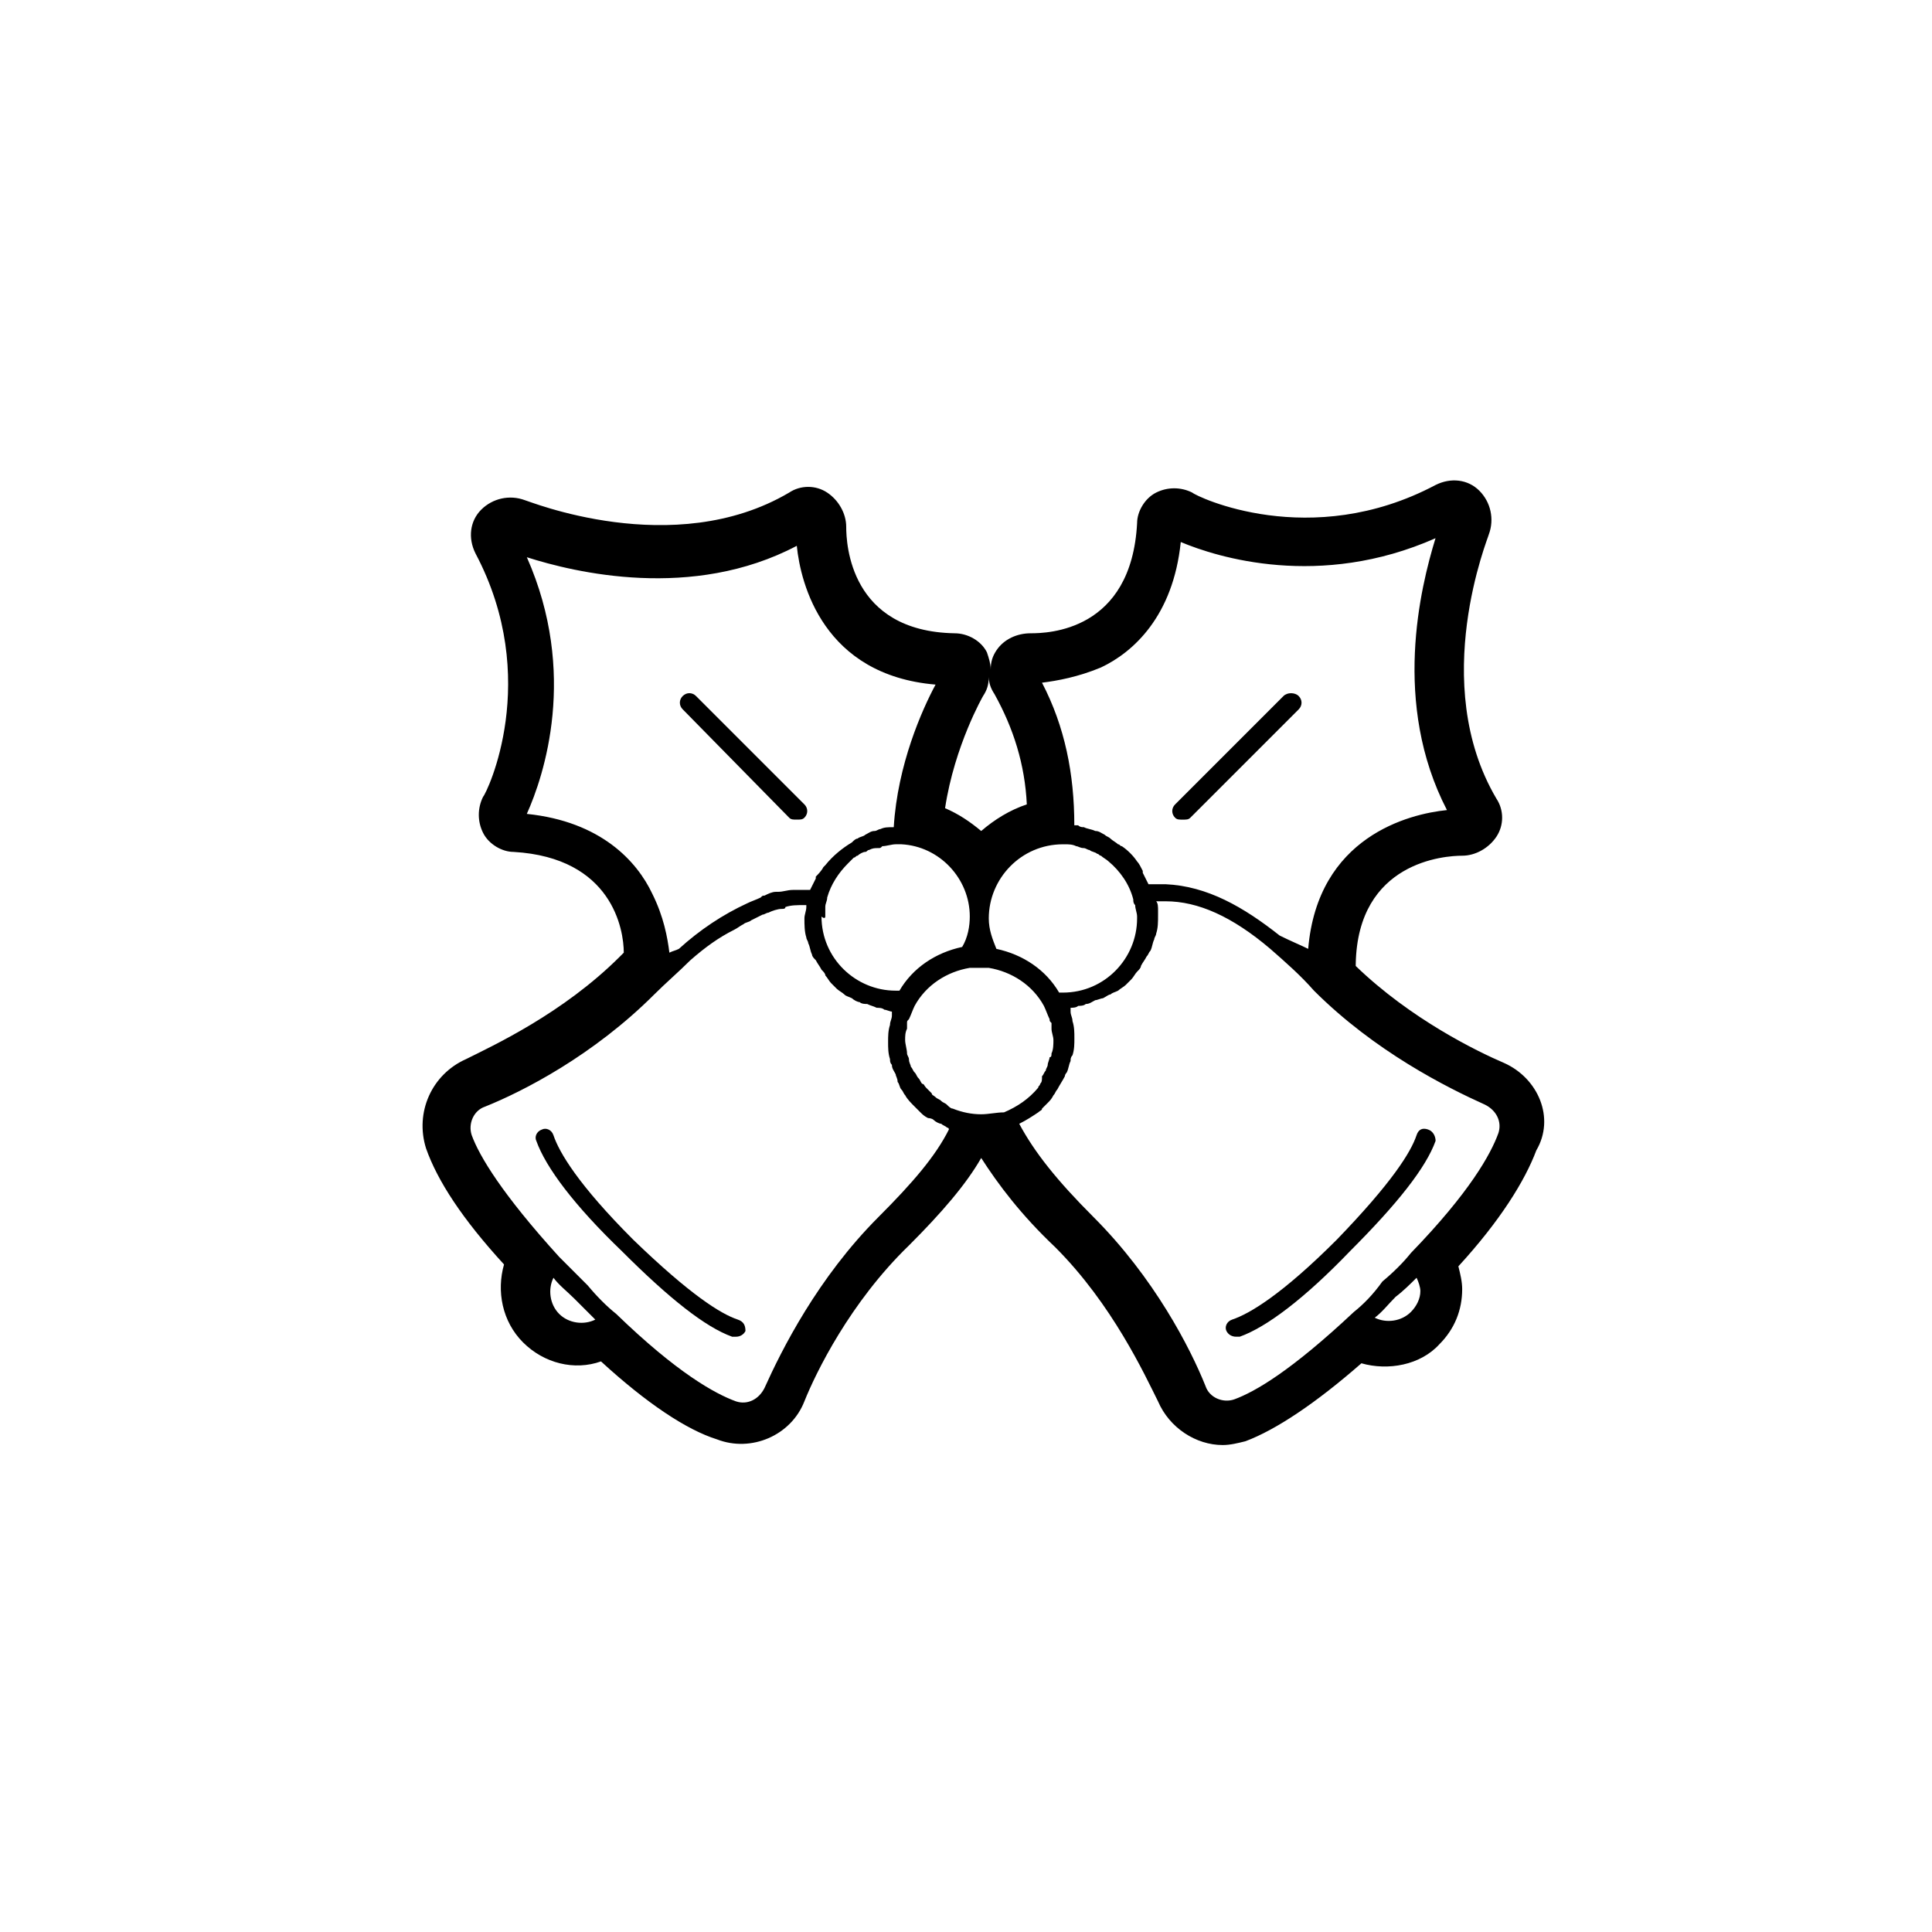 <?xml version="1.0" encoding="UTF-8"?>
<!-- Uploaded to: ICON Repo, www.svgrepo.com, Generator: ICON Repo Mixer Tools -->
<svg fill="#000000" width="800px" height="800px" version="1.1" viewBox="144 144 512 512" xmlns="http://www.w3.org/2000/svg">
 <g>
  <path d="m542.58 425.69c-7.055-3.023-24.688-11.586-39.297-25.695v-0.504c0.504-27.207 23.68-28.719 28.215-28.719 3.527 0 7.055-2.016 9.07-5.039s2.016-7.055 0-10.078c-18.137-30.73-2.016-69.527-2.016-70.031 1.512-4.031 0.504-8.566-2.519-11.586-3.023-3.023-7.559-3.527-11.586-1.512-33.25 17.633-63.48 3.023-64.488 2.016-3.023-1.512-6.551-1.512-9.574 0-3.023 1.512-5.039 5.039-5.039 8.062-1.512 28.719-23.68 29.223-28.215 29.223-3.527 0-7.055 1.512-9.07 4.535-1.008 1.512-1.512 3.023-1.512 5.039 0-1.512-0.504-3.023-1.008-4.535-1.512-3.023-5.039-5.039-8.566-5.039-27.711-0.504-28.719-23.68-28.719-28.215 0-3.527-2.016-7.055-5.039-9.07-3.023-2.016-7.055-2.016-10.078 0-30.73 18.137-69.527 2.016-70.031 2.016-4.031-1.512-8.566-0.504-11.586 2.519-3.023 3.023-3.527 7.559-1.512 11.586 17.633 33.25 3.023 63.48 2.016 64.488-1.512 3.023-1.512 6.551 0 9.574 1.512 3.023 5.039 5.039 8.062 5.039 26.199 1.512 29.223 20.656 29.223 26.703-0.504 0.504-0.504 0.504-1.008 1.008-15.113 15.113-33.754 23.68-40.809 27.207-9.07 4.031-13.602 14.105-10.578 23.68 3.023 8.566 9.574 18.641 20.656 30.73-2.016 7.055-0.504 15.113 5.039 20.656s13.602 7.559 20.656 5.039c12.09 11.082 22.672 18.137 30.73 20.656 9.07 3.527 19.648-1.008 23.176-10.078 3.023-7.559 12.09-26.199 27.711-41.312 8.566-8.566 15.113-16.121 19.145-23.176 4.535 7.055 10.578 15.113 19.648 23.68 15.113 15.113 23.68 33.754 27.207 40.809 3.023 7.055 10.078 11.586 17.129 11.586 2.016 0 4.031-0.504 6.047-1.008 8.062-3.023 18.641-10.078 30.73-20.656 7.055 2.016 15.617 0.504 20.656-5.039 4.031-4.031 6.047-9.07 6.047-14.609 0-2.016-0.504-4.031-1.008-6.047 11.082-12.09 17.633-22.672 20.656-30.73 5.039-8.559 0.504-19.141-8.562-23.172zm-23.176 56.934c0.504 1.008 1.008 2.519 1.008 3.527 0 2.016-1.008 4.031-2.519 5.543-2.519 2.519-6.551 3.023-9.574 1.512 2.016-1.512 3.527-3.527 5.543-5.543 2.016-1.516 4.031-3.531 5.543-5.039zm-16.625 9.066c-16.625 15.617-26.199 21.16-31.738 23.176-3.023 1.008-6.551-0.504-7.559-3.527-4.031-10.078-13.602-28.719-29.727-44.84-9.574-9.574-15.617-17.129-19.648-24.688 2.016-1.008 3.527-2.016 5.039-3.023 0.504-0.504 1.008-0.504 1.008-1.008 0.504-0.504 1.008-1.008 1.512-1.512 0.504-0.504 1.008-1.008 1.512-2.016 0.504-0.504 0.504-1.008 1.008-1.512 0.504-1.008 1.512-2.519 2.016-3.527 0-0.504 0.504-1.008 0.504-1.008 0.504-1.008 0.504-2.016 1.008-3.023 0-0.504 0-1.008 0.504-1.512 0.504-1.512 0.504-3.023 0.504-4.535s0-3.023-0.504-4.535c0-1.008-0.504-1.512-0.504-2.519v-1.008c0.504 0 1.512 0 2.016-0.504 0.504 0 1.512 0 2.016-0.504 1.008 0 1.512-0.504 2.519-1.008 0.504 0 1.512-0.504 2.016-0.504 1.008-0.504 1.512-1.008 2.016-1.008 0.504-0.504 1.008-0.504 2.016-1.008 0.504-0.504 1.512-1.008 2.016-1.512 0.504-0.504 1.008-1.008 1.512-1.512 0.504-0.504 1.008-1.512 1.512-2.016s1.008-1.008 1.008-1.512c0.504-1.008 1.008-1.512 1.512-2.519 0.504-0.504 0.504-1.008 1.008-1.512 0.504-1.008 0.504-2.016 1.008-3.023 0-0.504 0.504-1.008 0.504-1.512 0.504-1.512 0.504-3.023 0.504-5.039v-0.504-0.504c0-1.008 0-2.016-0.504-2.519h2.016 0.504c8.566 0 17.633 4.031 27.711 12.594 4.031 3.527 8.062 7.055 11.586 11.082 16.121 16.121 35.266 25.695 45.344 30.23 3.023 1.512 4.535 4.535 3.527 7.559-2.016 5.543-7.559 15.617-23.176 31.738-2.016 2.519-4.535 5.039-7.559 7.559-2.527 3.539-5.047 6.059-7.562 8.074zm-98.75-52.395c-2.519 0-5.039-0.504-7.559-1.512-0.504 0-1.008-0.504-1.512-1.008-0.504-0.504-1.008-0.504-1.512-1.008-0.504-0.504-1.008-0.504-1.512-1.008-0.504-0.504-1.008-0.504-1.008-1.008-0.504-0.504-1.008-1.008-1.512-1.512-0.504-0.504-0.504-1.008-1.008-1.008-0.504-0.504-0.504-1.008-1.008-1.512-0.504-0.504-0.504-1.008-1.008-1.512-0.504-0.504-0.504-1.008-1.008-1.512 0-0.504-0.504-1.008-0.504-2.016 0-0.504-0.504-1.008-0.504-1.512 0-1.008-0.504-2.519-0.504-3.527 0-1.008 0-2.016 0.504-3.023v-1.512c0-0.504 0-0.504 0.504-1.008 0.504-1.008 1.008-2.519 1.512-3.527 3.023-5.543 8.566-9.07 14.609-10.078h2.519 2.519c6.047 1.008 11.586 4.535 14.609 10.078 0.504 1.008 1.008 2.519 1.512 3.527 0 0.504 0 0.504 0.504 1.008v1.512c0 1.008 0.504 2.016 0.504 3.023 0 1.008 0 2.519-0.504 3.527 0 0.504 0 1.008-0.504 1.008 0 0.504-0.504 1.512-0.504 2.016 0 0.504-0.504 1.008-0.504 1.512-0.504 0.504-0.504 1.008-1.008 1.512 0.008 1.008 0.008 1.512-0.496 2.016 0 0.504-0.504 0.504-0.504 1.008-2.519 3.023-5.543 5.039-9.07 6.551-2.016 0-4.031 0.504-6.047 0.504zm-12.594 1.512c0.504 0.504 1.512 1.008 2.016 1.008 0.504 0.504 1.008 0.504 1.512 1.008 0 0 0.504 0 0.504 0.504-3.527 7.055-9.574 14.105-18.641 23.176-16.121 16.121-25.695 35.266-30.23 45.344-1.512 3.023-4.535 4.535-7.559 3.527-5.543-2.016-15.617-7.559-31.738-23.176-2.519-2.016-5.039-4.535-7.559-7.559-2.519-2.519-5.039-5.039-7.559-7.559-15.109-16.625-21.156-26.703-23.172-32.246-1.008-3.023 0.504-6.551 3.527-7.559 10.078-4.031 28.719-13.602 44.84-29.727 3.023-3.023 6.551-6.047 9.574-9.07 4.031-3.527 7.559-6.047 11.586-8.062 1.008-0.504 1.512-1.008 2.519-1.512 0.504-0.504 1.512-0.504 2.016-1.008 1.008-0.504 2.016-1.008 3.023-1.512 0.504 0 1.008-0.504 1.512-0.504 1.008-0.504 2.519-1.008 3.527-1.008 0.504 0 1.008 0 1.008-0.504 1.512-0.504 3.023-0.504 5.039-0.504h0.504v0.504c0 1.008-0.504 2.016-0.504 3.023 0 1.512 0 3.527 0.504 5.039 0 0.504 0.504 1.008 0.504 1.512 0.504 1.008 0.504 2.016 1.008 3.023 0 0.504 0.504 1.008 1.008 1.512 0.504 1.008 1.008 1.512 1.512 2.519 0.504 0.504 1.008 1.008 1.008 1.512 0.504 0.504 1.008 1.512 1.512 2.016s1.008 1.008 1.512 1.512c0.504 0.504 1.512 1.008 2.016 1.512 0.504 0.504 1.008 0.504 2.016 1.008 0.504 0.504 1.512 1.008 2.016 1.008 0.504 0.504 1.512 0.504 2.016 0.504 1.008 0.504 1.512 0.504 2.519 1.008 0.504 0 1.512 0 2.016 0.504 0.504 0 1.512 0.504 2.016 0.504v1.008c0 1.008-0.504 1.512-0.504 2.519-0.504 1.512-0.504 3.023-0.504 4.535 0 1.512 0 3.023 0.504 4.535 0 0.504 0 1.008 0.504 1.512 0 1.008 0.504 1.512 1.008 2.519 0 0.504 0.504 1.008 0.504 2.016 0.504 0.504 0.504 1.512 1.008 2.016s0.504 1.008 1.008 1.512c0.504 1.008 1.512 2.016 2.519 3.023l1.512 1.512c0.504 0.504 1.008 1.008 2.016 1.512-0.012 0 0.996 0 1.5 0.504zm-100.76 41.816c1.512 2.016 3.527 3.527 5.543 5.543s3.527 3.527 5.543 5.543c-3.023 1.512-7.055 1.008-9.574-1.512-2.519-2.523-3.023-6.555-1.512-9.574zm-7.055-190.95c12.594 4.031 43.832 11.586 71.539-3.023 1.008 10.078 7.055 34.258 36.777 36.777-3.527 6.551-10.078 21.16-11.082 37.785-1.512 0-2.519 0-3.527 0.504-0.504 0-1.008 0.504-1.512 0.504-1.008 0-1.512 0.504-2.519 1.008-0.504 0.504-1.512 0.504-2.016 1.008-0.504 0-1.008 0.504-1.512 1.008-2.519 1.512-5.039 3.527-7.055 6.047l-0.504 0.504c-0.504 1.008-1.512 2.016-2.016 2.519v0.504c-0.504 1.008-1.008 2.016-1.512 3.023h-0.504-3.023-1.008c-1.512 0-2.519 0.504-4.031 0.504h-0.504c-1.008 0-2.016 0.504-3.023 1.008-0.504 0-0.504 0-1.008 0.504-1.008 0.504-2.519 1.008-3.527 1.512-6.551 3.023-12.594 7.055-18.137 12.09-1.008 0.504-1.512 0.504-2.519 1.008-0.504-4.031-1.512-9.574-4.535-15.617-4.031-8.566-13.602-19.145-33.25-21.16 4.543-10.078 13.613-37.285 0.008-68.016zm243.84 67.008c-10.078 1.008-34.258 7.055-36.777 36.777-2.016-1.008-4.535-2.016-7.559-3.527-9.574-7.559-19.145-13.098-30.23-13.602h-1.008-3.023-0.504c-0.504-1.008-1.008-2.016-1.512-3.023v-0.504c-0.504-1.008-1.008-2.016-1.512-2.519-1.008-1.512-2.519-3.023-4.031-4.031-0.504 0-0.504-0.504-1.008-0.504-0.504-0.504-1.512-1.008-2.016-1.512-0.504-0.504-1.008-0.504-1.512-1.008-1.008-0.504-1.512-1.008-2.519-1.008-1.008-0.504-2.016-0.504-3.023-1.008-0.504 0-1.008 0-1.512-0.504h-1.008c0-13.602-2.519-26.199-8.566-37.785 4.031-0.504 9.574-1.512 15.617-4.031 8.566-4.031 19.145-13.602 21.16-33.25 9.574 4.031 36.777 12.594 67.512-1.008-4.019 13.102-11.578 43.832 3.031 72.047zm-164.75 28.211v-2.519c0-1.008 0.504-1.512 0.504-2.519 1.008-3.527 3.023-6.551 5.543-9.07 0.504-0.504 1.008-1.008 1.512-1.512 0.504 0 0.504-0.504 1.008-0.504 0.504-0.504 1.512-1.008 2.016-1.008s0.504-0.504 1.008-0.504c1.008-0.504 1.512-0.504 2.519-0.504 0.504 0 0.504 0 1.008-0.504 1.008 0 2.519-0.504 3.527-0.504h0.504 1.008c10.078 0.504 18.137 9.07 18.137 19.145 0 2.519-0.504 5.543-2.016 8.062-7.055 1.512-13.098 5.543-16.625 11.586h-1.008c-10.578 0-19.648-8.566-19.648-19.648 0.5 0.508 1.004 0.508 1.004 0.004zm61.969 20.152c-3.527-6.047-9.574-10.078-16.625-11.586-1.008-2.519-2.016-5.039-2.016-8.062 0-10.578 8.566-19.648 19.648-19.648h0.504c1.008 0 2.016 0 3.023 0.504 0.504 0 1.008 0.504 2.016 0.504 0.504 0 1.008 0.504 1.512 0.504 0.504 0.504 1.512 0.504 2.016 1.008 0.504 0 0.504 0.504 1.008 0.504 0.504 0.504 1.512 1.008 2.016 1.512 3.023 2.519 5.543 6.047 6.551 10.078 0 0.504 0 1.008 0.504 1.512 0 1.008 0.504 2.016 0.504 3.023v0.504c0 10.578-8.566 19.648-19.648 19.648-0.004-0.004-0.508-0.004-1.012-0.004zm-20.152-78.594c1.008-1.512 1.512-3.023 1.512-5.039 0 1.512 0.504 3.023 1.512 4.535 5.039 9.07 8.062 18.641 8.566 29.223-4.535 1.512-8.566 4.031-12.09 7.055-3.023-2.519-6.047-4.535-9.574-6.047 2.519-16.629 10.074-29.727 10.074-29.727z"/>
  <path d="m339.54 493.71c-4.535-1.512-12.594-6.551-27.711-21.16-14.609-14.609-19.648-23.176-21.16-27.711-0.504-1.512-2.016-2.016-3.023-1.512-1.512 0.504-2.016 2.016-1.512 3.023 2.519 7.055 10.078 17.129 22.672 29.223 12.594 12.594 22.168 20.152 29.223 22.672h1.008c1.008 0 2.016-0.504 2.519-1.512-0.004-1.512-0.504-2.519-2.016-3.023z"/>
  <path d="m522.43 443.32c-1.512-0.504-2.519 0-3.023 1.512-1.512 4.535-6.551 12.594-21.16 27.711-14.609 14.609-23.176 19.648-27.711 21.16-1.512 0.504-2.016 2.016-1.512 3.023 0.504 1.008 1.512 1.512 2.519 1.512h1.008c7.055-2.519 17.129-10.078 29.223-22.672 12.594-12.594 20.152-22.168 22.672-29.223 0-1.008-0.504-2.519-2.016-3.023z"/>
  <path d="m484.13 328.46-28.715 28.719c-1.008 1.008-1.008 2.519 0 3.527 0.504 0.504 1.008 0.504 2.016 0.504 1.008 0 1.512 0 2.016-0.504l28.719-28.719c1.008-1.008 1.008-2.519 0-3.527-1.012-1.008-3.027-1.008-4.035 0z"/>
  <path d="m353.14 360.7c0.504 0.504 1.008 0.504 2.016 0.504 1.008 0 1.512 0 2.016-0.504 1.008-1.008 1.008-2.519 0-3.527l-28.719-28.719c-1.008-1.008-2.519-1.008-3.527 0-1.008 1.008-1.008 2.519 0 3.527z"/>
 </g>
</svg>